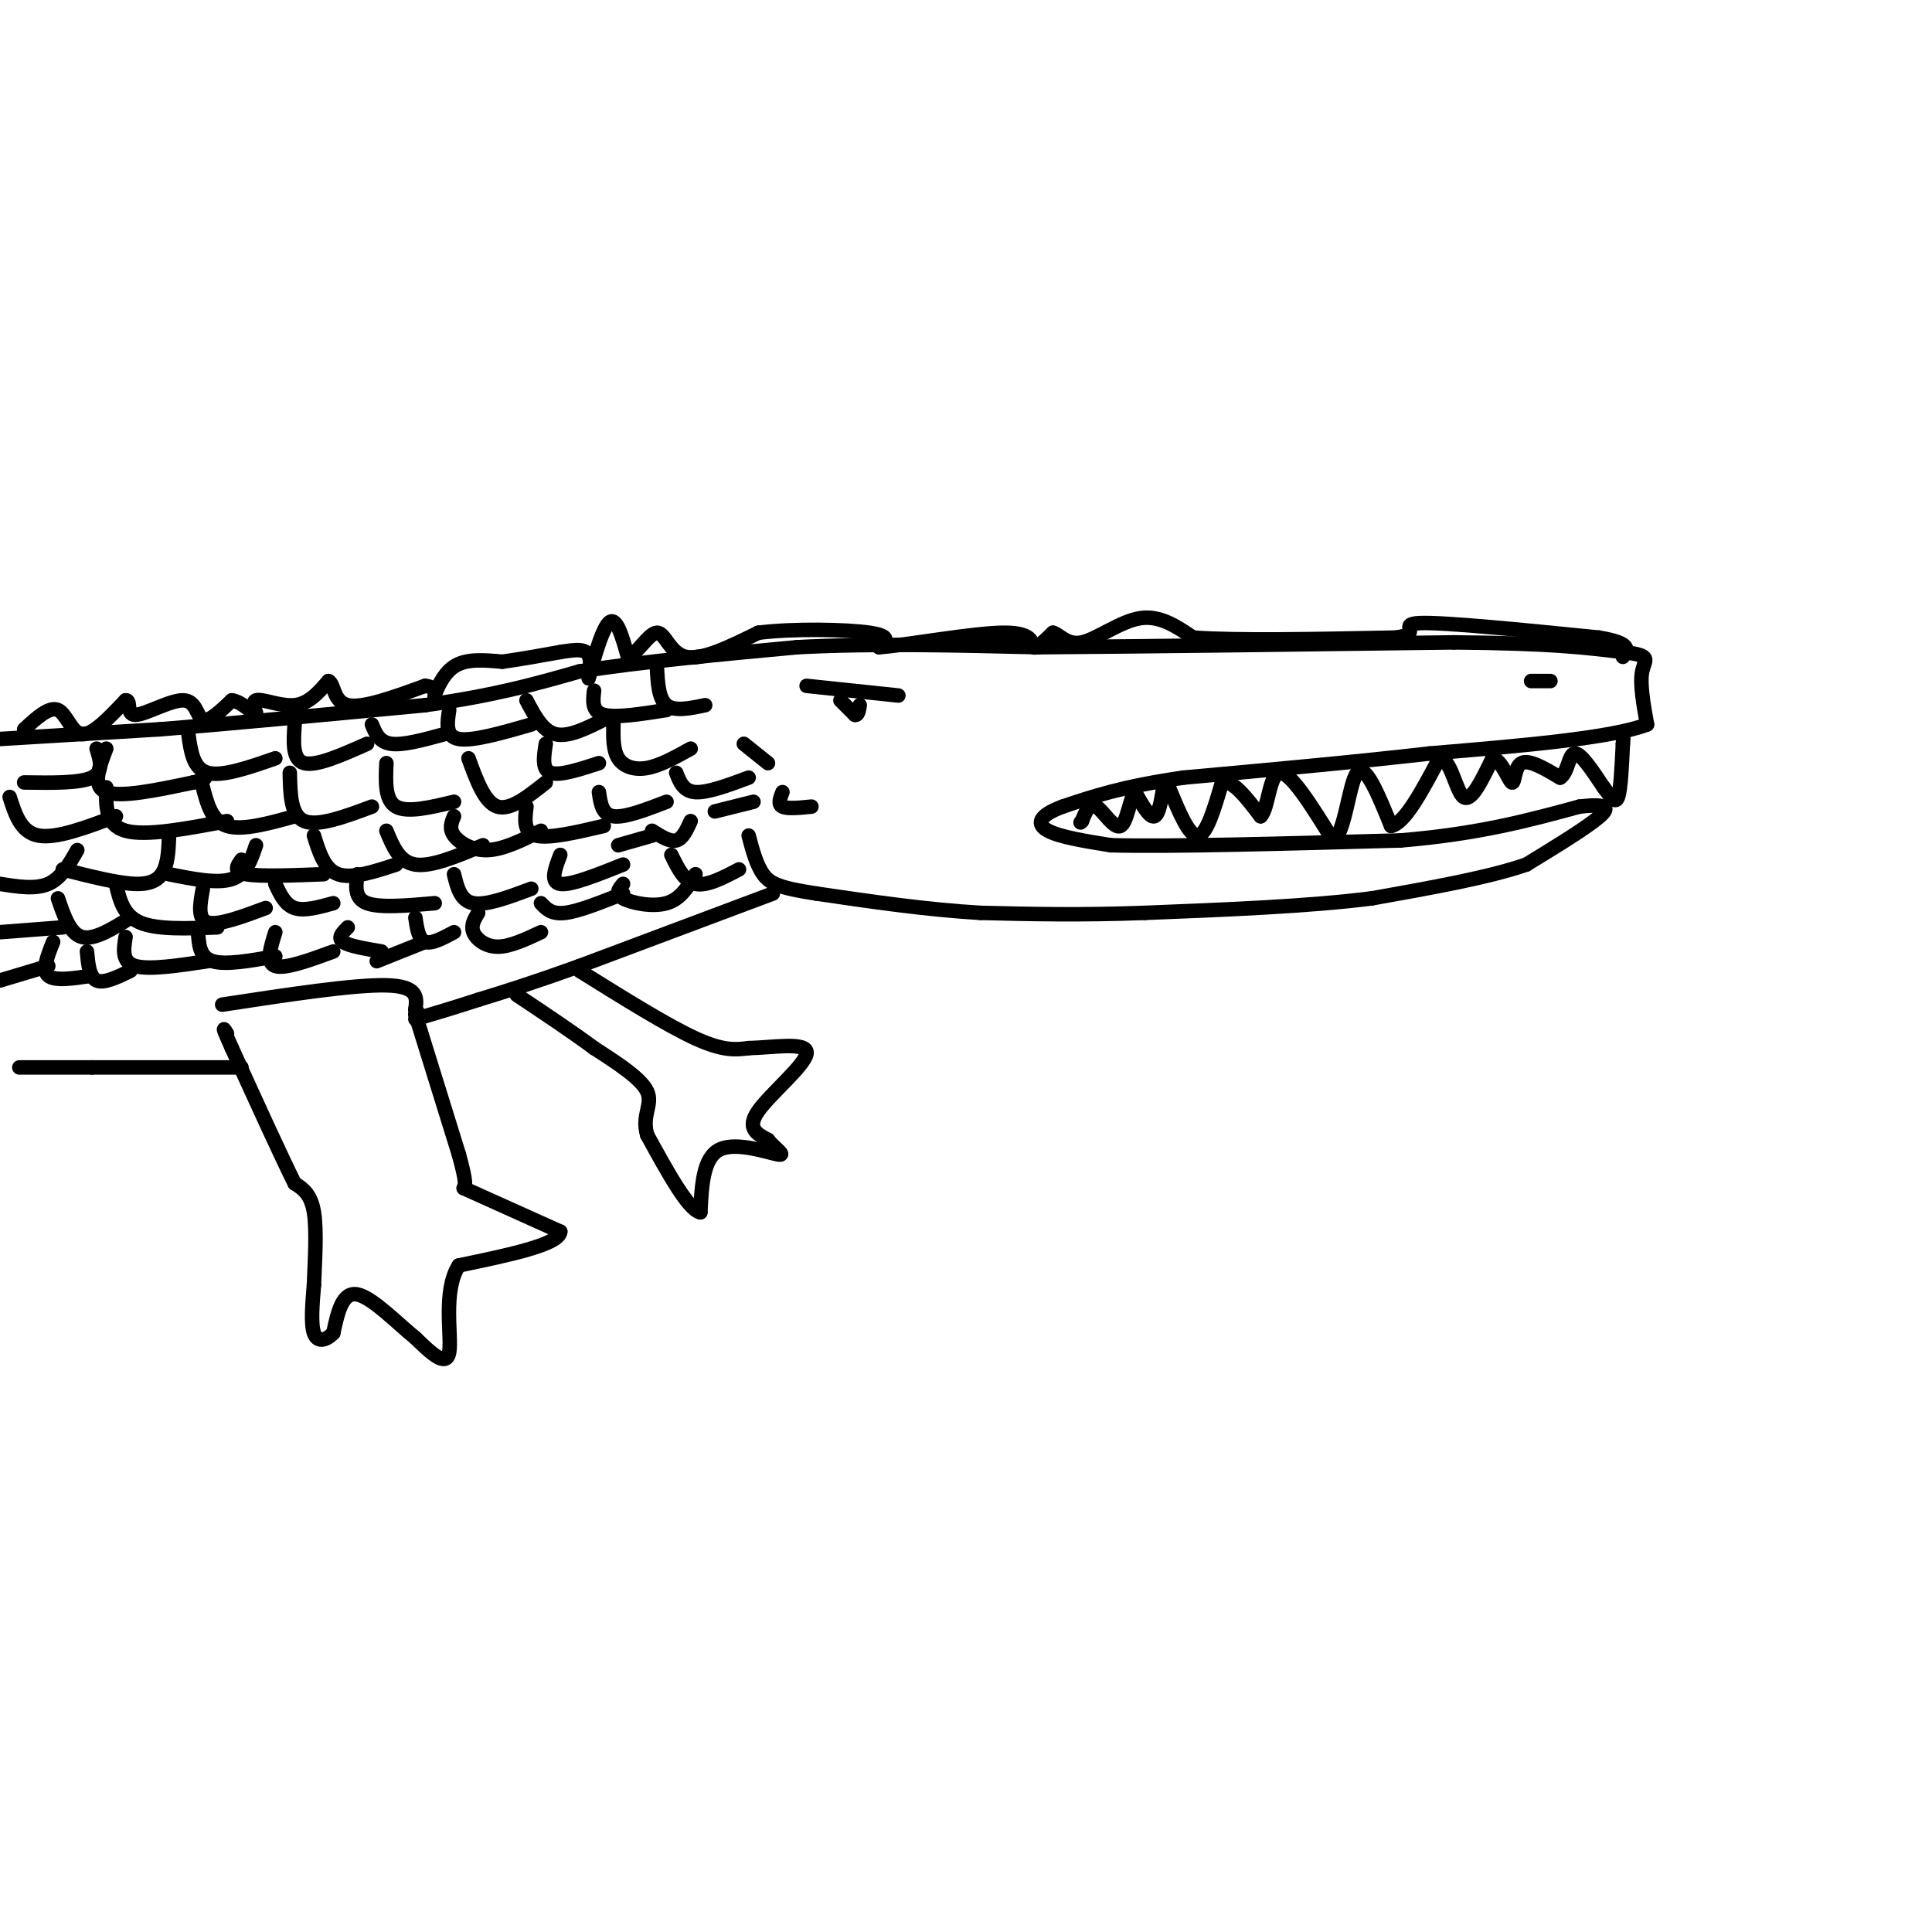 <svg viewBox='0 0 400 400' version='1.1' xmlns='http://www.w3.org/2000/svg' xmlns:xlink='http://www.w3.org/1999/xlink'><g fill='none' stroke='#000000' stroke-width='3' stroke-linecap='round' stroke-linejoin='round'><path d='M0,153c0.000,0.000 33.000,-2.000 33,-2'/><path d='M33,151c14.667,-1.167 34.833,-3.083 55,-5'/><path d='M88,146c14.500,-2.000 23.250,-4.500 32,-7'/><path d='M120,139c12.833,-2.000 28.917,-3.500 45,-5'/><path d='M165,134c15.833,-0.833 32.917,-0.417 50,0'/><path d='M215,134c22.667,-0.167 54.333,-0.583 86,-1'/><path d='M301,133c20.167,0.167 27.583,1.083 35,2'/><path d='M336,135c6.289,0.711 4.511,1.489 4,4c-0.511,2.511 0.244,6.756 1,11'/><path d='M341,150c-7.333,2.833 -26.167,4.417 -45,6'/><path d='M296,156c-16.000,1.833 -33.500,3.417 -51,5'/><path d='M245,161c-12.667,1.833 -18.833,3.917 -25,6'/><path d='M220,167c-5.133,1.911 -5.467,3.689 -3,5c2.467,1.311 7.733,2.156 13,3'/><path d='M230,175c12.167,0.333 36.083,-0.333 60,-1'/><path d='M290,174c16.167,-1.333 26.583,-4.167 37,-7'/><path d='M327,167c7.044,-0.822 6.156,0.622 3,3c-3.156,2.378 -8.578,5.689 -14,9'/><path d='M316,179c-7.667,2.667 -19.833,4.833 -32,7'/><path d='M284,186c-13.167,1.667 -30.083,2.333 -47,3'/><path d='M237,189c-13.500,0.500 -23.750,0.250 -34,0'/><path d='M203,189c-11.333,-0.667 -22.667,-2.333 -34,-4'/><path d='M169,185c-7.600,-1.156 -9.600,-2.044 -11,-4c-1.400,-1.956 -2.200,-4.978 -3,-8'/><path d='M160,185c0.000,0.000 -40.000,15.000 -40,15'/><path d='M120,200c-10.167,3.667 -15.583,5.333 -21,7'/><path d='M99,207c-5.667,1.833 -9.333,2.917 -13,4'/><path d='M46,208c13.667,-2.083 27.333,-4.167 34,-4c6.667,0.167 6.333,2.583 6,5'/><path d='M86,209c1.000,1.000 0.500,1.000 0,1'/><path d='M86,210c0.000,0.000 9.000,29.000 9,29'/><path d='M95,239c1.667,6.000 1.333,6.500 1,7'/><path d='M96,246c0.000,0.000 20.000,9.000 20,9'/><path d='M116,255c-0.167,2.667 -10.583,4.833 -21,7'/><path d='M95,262c-3.400,5.222 -1.400,14.778 -2,18c-0.600,3.222 -3.800,0.111 -7,-3'/><path d='M86,277c-3.533,-2.822 -8.867,-8.378 -12,-9c-3.133,-0.622 -4.067,3.689 -5,8'/><path d='M69,276c-1.667,1.689 -3.333,1.911 -4,0c-0.667,-1.911 -0.333,-5.956 0,-10'/><path d='M65,266c0.178,-4.622 0.622,-11.178 0,-15c-0.622,-3.822 -2.311,-4.911 -4,-6'/><path d='M61,245c-2.833,-5.667 -7.917,-16.833 -13,-28'/><path d='M48,217c-2.333,-5.167 -1.667,-4.083 -1,-3'/><path d='M50,221c0.000,0.000 -31.000,0.000 -31,0'/><path d='M19,221c-7.667,0.000 -11.333,0.000 -15,0'/><path d='M120,201c9.083,5.667 18.167,11.333 24,14c5.833,2.667 8.417,2.333 11,2'/><path d='M155,217c5.036,-0.107 12.125,-1.375 12,1c-0.125,2.375 -7.464,8.393 -10,12c-2.536,3.607 -0.268,4.804 2,6'/><path d='M159,236c1.429,1.821 4.000,3.375 2,3c-2.000,-0.375 -8.571,-2.679 -12,-1c-3.429,1.679 -3.714,7.339 -4,13'/><path d='M145,251c-2.500,-0.500 -6.750,-8.250 -11,-16'/><path d='M134,235c-1.222,-4.089 1.222,-6.311 0,-9c-1.222,-2.689 -6.111,-5.844 -11,-9'/><path d='M123,217c-4.500,-3.333 -10.250,-7.167 -16,-11'/><path d='M167,142c0.000,0.000 19.000,2.000 19,2'/><path d='M174,145c0.000,0.000 3.000,3.000 3,3'/><path d='M177,148c0.667,0.167 0.833,-0.917 1,-2'/><path d='M317,141c0.000,0.000 4.000,0.000 4,0'/><path d='M242,163c2.083,5.083 4.167,10.167 6,10c1.833,-0.167 3.417,-5.583 5,-11'/><path d='M253,162c2.167,-0.667 5.083,3.167 8,7'/><path d='M261,169c1.644,-1.533 1.756,-8.867 4,-9c2.244,-0.133 6.622,6.933 11,14'/><path d='M276,174c2.511,-1.422 3.289,-11.978 5,-14c1.711,-2.022 4.356,4.489 7,11'/><path d='M288,171c2.833,-0.500 6.417,-7.250 10,-14'/><path d='M298,157c2.400,-0.044 3.400,6.844 5,8c1.600,1.156 3.800,-3.422 6,-8'/><path d='M309,157c1.810,0.167 3.333,4.583 4,5c0.667,0.417 0.476,-3.167 2,-4c1.524,-0.833 4.762,1.083 8,3'/><path d='M323,161c1.644,-0.956 1.756,-4.844 3,-5c1.244,-0.156 3.622,3.422 6,7'/><path d='M332,163c1.556,2.022 2.444,3.578 3,2c0.556,-1.578 0.778,-6.289 1,-11'/><path d='M336,154c0.167,-1.833 0.083,-0.917 0,0'/><path d='M241,162c-0.500,3.333 -1.000,6.667 -2,7c-1.000,0.333 -2.500,-2.333 -4,-5'/><path d='M235,164c-1.036,1.083 -1.625,6.292 -3,7c-1.375,0.708 -3.536,-3.083 -5,-4c-1.464,-0.917 -2.232,1.042 -3,3'/><path d='M224,170c-0.500,0.500 -0.250,0.250 0,0'/><path d='M5,151c2.600,-2.400 5.200,-4.800 7,-4c1.800,0.800 2.800,4.800 5,5c2.200,0.200 5.600,-3.400 9,-7'/><path d='M26,145c1.284,-0.145 -0.006,2.992 2,3c2.006,0.008 7.309,-3.113 10,-3c2.691,0.113 2.769,3.461 4,4c1.231,0.539 3.616,-1.730 6,-4'/><path d='M48,145c2.166,0.274 4.581,2.960 5,3c0.419,0.040 -1.156,-2.566 0,-3c1.156,-0.434 5.045,1.305 8,1c2.955,-0.305 4.978,-2.652 7,-5'/><path d='M68,141c1.267,0.511 0.933,4.289 4,5c3.067,0.711 9.533,-1.644 16,-4'/><path d='M88,142c2.810,0.179 1.833,2.625 2,2c0.167,-0.625 1.476,-4.321 4,-6c2.524,-1.679 6.262,-1.339 10,-1'/><path d='M104,137c3.667,-0.500 7.833,-1.250 12,-2'/><path d='M116,135c3.266,-0.523 5.432,-0.831 6,1c0.568,1.831 -0.463,5.801 0,4c0.463,-1.801 2.418,-9.372 4,-11c1.582,-1.628 2.791,2.686 4,7'/><path d='M130,136c1.798,-0.405 4.292,-4.917 6,-5c1.708,-0.083 2.631,4.262 6,5c3.369,0.738 9.185,-2.131 15,-5'/><path d='M157,131c7.356,-0.911 18.244,-0.689 23,0c4.756,0.689 3.378,1.844 2,3'/><path d='M182,134c5.881,-0.429 19.583,-3.000 26,-3c6.417,0.000 5.548,2.571 6,3c0.452,0.429 2.226,-1.286 4,-3'/><path d='M218,131c1.393,0.333 2.875,2.667 6,2c3.125,-0.667 7.893,-4.333 12,-5c4.107,-0.667 7.554,1.667 11,4'/><path d='M247,132c8.833,0.667 25.417,0.333 42,0'/><path d='M289,132c6.000,-0.800 0.000,-2.800 5,-3c5.000,-0.200 21.000,1.400 37,3'/><path d='M331,132c7.000,1.167 6.000,2.583 5,4'/><path d='M5,162c5.750,0.083 11.500,0.167 14,-1c2.500,-1.167 1.750,-3.583 1,-6'/><path d='M22,155c-1.500,3.917 -3.000,7.833 0,9c3.000,1.167 10.500,-0.417 18,-2'/><path d='M40,162c3.333,-0.667 2.667,-1.333 2,-2'/><path d='M39,152c0.500,3.583 1.000,7.167 4,8c3.000,0.833 8.500,-1.083 14,-3'/><path d='M61,150c-0.250,3.667 -0.500,7.333 2,8c2.500,0.667 7.750,-1.667 13,-4'/><path d='M77,150c0.750,1.833 1.500,3.667 4,4c2.500,0.333 6.750,-0.833 11,-2'/><path d='M93,147c-0.417,2.750 -0.833,5.500 2,6c2.833,0.500 8.917,-1.250 15,-3'/><path d='M109,145c1.667,3.167 3.333,6.333 6,7c2.667,0.667 6.333,-1.167 10,-3'/><path d='M123,143c-0.250,2.167 -0.500,4.333 2,5c2.500,0.667 7.750,-0.167 13,-1'/><path d='M136,138c0.167,3.333 0.333,6.667 2,8c1.667,1.333 4.833,0.667 8,0'/><path d='M2,165c1.167,3.667 2.333,7.333 6,8c3.667,0.667 9.833,-1.667 16,-4'/><path d='M22,163c-0.083,3.917 -0.167,7.833 4,9c4.167,1.167 12.583,-0.417 21,-2'/><path d='M42,163c0.917,3.500 1.833,7.000 5,8c3.167,1.000 8.583,-0.500 14,-2'/><path d='M60,160c0.083,4.417 0.167,8.833 3,10c2.833,1.167 8.417,-0.917 14,-3'/><path d='M80,158c-0.167,3.833 -0.333,7.667 2,9c2.333,1.333 7.167,0.167 12,-1'/><path d='M97,157c1.667,4.583 3.333,9.167 6,10c2.667,0.833 6.333,-2.083 10,-5'/><path d='M113,154c-0.417,2.667 -0.833,5.333 1,6c1.833,0.667 5.917,-0.667 10,-2'/><path d='M127,150c-0.044,2.644 -0.089,5.289 1,7c1.089,1.711 3.311,2.489 6,2c2.689,-0.489 5.844,-2.244 9,-4'/><path d='M0,183c3.667,0.583 7.333,1.167 10,0c2.667,-1.167 4.333,-4.083 6,-7'/><path d='M13,180c5.689,1.444 11.378,2.889 15,3c3.622,0.111 5.178,-1.111 6,-3c0.822,-1.889 0.911,-4.444 1,-7'/><path d='M35,181c5.000,1.000 10.000,2.000 13,1c3.000,-1.000 4.000,-4.000 5,-7'/><path d='M50,178c-0.917,1.250 -1.833,2.500 1,3c2.833,0.500 9.417,0.250 16,0'/><path d='M65,173c1.083,3.500 2.167,7.000 5,8c2.833,1.000 7.417,-0.500 12,-2'/><path d='M80,172c1.333,3.250 2.667,6.500 6,7c3.333,0.500 8.667,-1.750 14,-4'/><path d='M94,169c-0.533,1.267 -1.067,2.533 0,4c1.067,1.467 3.733,3.133 7,3c3.267,-0.133 7.133,-2.067 11,-4'/><path d='M109,167c-0.333,2.667 -0.667,5.333 2,6c2.667,0.667 8.333,-0.667 14,-2'/><path d='M124,164c0.333,2.333 0.667,4.667 3,5c2.333,0.333 6.667,-1.333 11,-3'/><path d='M140,160c0.750,1.917 1.500,3.833 4,4c2.500,0.167 6.750,-1.417 11,-3'/><path d='M0,193c0.000,0.000 13.000,-1.000 13,-1'/><path d='M12,186c1.250,3.667 2.500,7.333 5,8c2.500,0.667 6.250,-1.667 10,-4'/><path d='M24,183c0.750,3.250 1.500,6.500 5,8c3.500,1.500 9.750,1.250 16,1'/><path d='M42,184c-0.583,3.167 -1.167,6.333 1,7c2.167,0.667 7.083,-1.167 12,-3'/><path d='M57,183c1.000,2.167 2.000,4.333 4,5c2.000,0.667 5.000,-0.167 8,-1'/><path d='M74,181c-0.333,2.500 -0.667,5.000 2,6c2.667,1.000 8.333,0.500 14,0'/><path d='M94,181c0.667,2.750 1.333,5.500 4,6c2.667,0.500 7.333,-1.250 12,-3'/><path d='M116,177c-1.083,2.833 -2.167,5.667 0,6c2.167,0.333 7.583,-1.833 13,-4'/><path d='M128,175c0.000,0.000 7.000,-2.000 7,-2'/><path d='M135,172c1.833,1.167 3.667,2.333 5,2c1.333,-0.333 2.167,-2.167 3,-4'/><path d='M0,203c0.000,0.000 10.000,-3.000 10,-3'/><path d='M11,195c-1.167,2.917 -2.333,5.833 -1,7c1.333,1.167 5.167,0.583 9,0'/><path d='M18,197c0.250,2.667 0.500,5.333 2,6c1.500,0.667 4.250,-0.667 7,-2'/><path d='M26,194c-0.417,2.583 -0.833,5.167 2,6c2.833,0.833 8.917,-0.083 15,-1'/><path d='M41,193c0.167,2.583 0.333,5.167 3,6c2.667,0.833 7.833,-0.083 13,-1'/><path d='M57,193c-1.000,3.167 -2.000,6.333 0,7c2.000,0.667 7.000,-1.167 12,-3'/><path d='M72,192c-1.083,1.083 -2.167,2.167 -1,3c1.167,0.833 4.583,1.417 8,2'/><path d='M86,190c0.333,2.250 0.667,4.500 2,5c1.333,0.500 3.667,-0.750 6,-2'/><path d='M99,189c-0.778,1.289 -1.556,2.578 -1,4c0.556,1.422 2.444,2.978 5,3c2.556,0.022 5.778,-1.489 9,-3'/><path d='M78,199c0.000,0.000 10.000,-4.000 10,-4'/><path d='M112,187c1.083,1.167 2.167,2.333 5,2c2.833,-0.333 7.417,-2.167 12,-4'/><path d='M129,183c-0.867,1.022 -1.733,2.044 0,3c1.733,0.956 6.067,1.844 9,1c2.933,-0.844 4.467,-3.422 6,-6'/><path d='M139,177c1.333,2.750 2.667,5.500 5,6c2.333,0.500 5.667,-1.250 9,-3'/><path d='M148,168c0.000,0.000 8.000,-2.000 8,-2'/><path d='M162,164c-0.500,1.250 -1.000,2.500 0,3c1.000,0.500 3.500,0.250 6,0'/><path d='M154,154c0.000,0.000 5.000,4.000 5,4'/></g>
</svg>